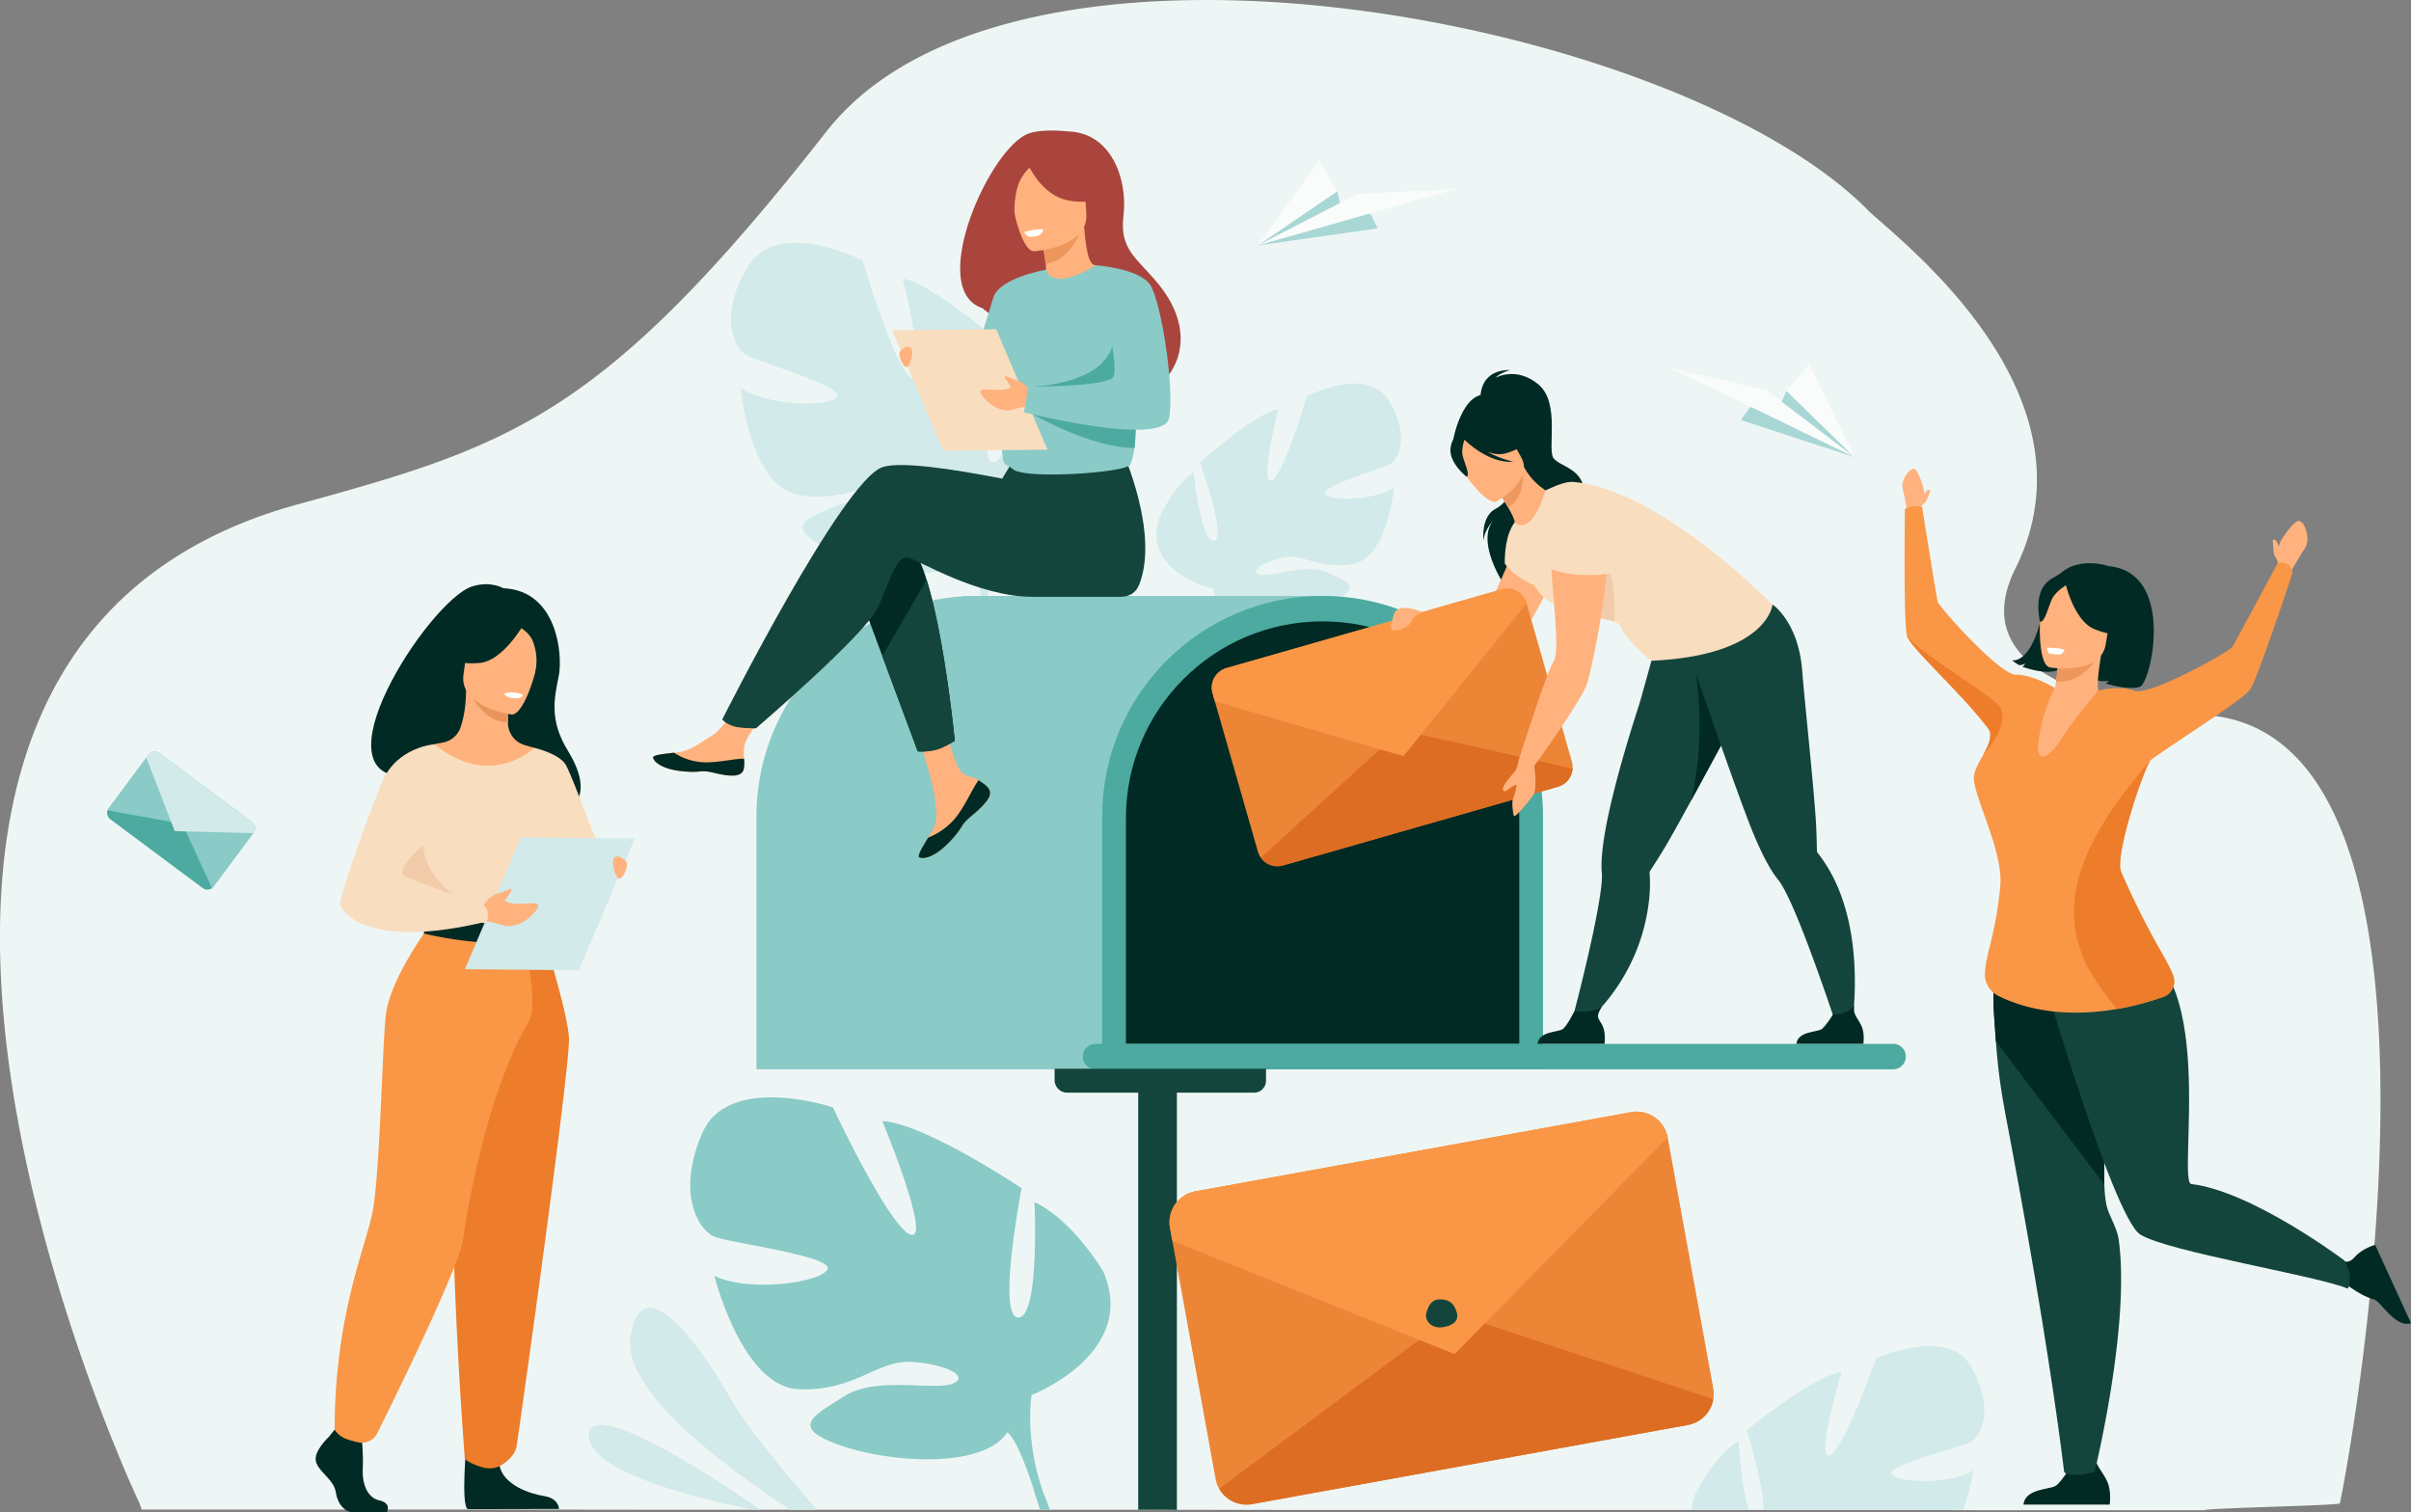 <?xml version="1.0" encoding="UTF-8"?>
<svg xmlns="http://www.w3.org/2000/svg" viewBox="0 0 2741.4 1719.65">
  <rect x="0" y="0" width="2741.4" height="1719.65" fill="#808080" stroke="none"/>
  <defs>
    <style>.cls-1{fill:#eef6f5;}.cls-2{fill:#d3eaea;}.cls-3{fill:#8acac7;}.cls-4{fill:#14453c;}.cls-5{fill:#4caaa0;}.cls-6{fill:#002a23;}.cls-7{fill:#ffb27d;}.cls-8{fill:#ed975d;}.cls-9{fill:#f99746;}.cls-10{fill:#fff;}.cls-11{fill:#ed7d2b;}.cls-12{fill:#ed8537;}.cls-13{fill:#dd6d22;}.cls-14{fill:#f9ddbf;}.cls-15{fill:#f2ccaa;}.cls-16{fill:#ed985f;}.cls-17{fill:#a9453d;}.cls-18{fill:#e8945b;}.cls-19{opacity:0.7;}</style>
  </defs>
  <g id="Layer_2" data-name="Layer 2">
    <g id="_лой_1" data-name="‘лой_1">
      <path class="cls-1" d="M2660.47,1709.61c-.87,2.42-152.74,5.31-153.83,7.73h-258.8l-15.75-.06-60-.19H1493.85l-55.75-.07h-6.92l-93-.11-42.41-.05H773.6l-218.11-.24H161.08s-.64-1.93-2-5.81l-.21-.48a2.57,2.57,0,0,1-.22-.72c-.87-1.93-456.45-961.73,180.18-1136.15C582.55,506.68,686,473.31,939.71,149.52c214.72-274,969.91-127.56,1184,89.3,28.07,28.44,268.53,205.35,167.9,407.62-63.54,127.71,124,159.4,218.1,166.85C2831.58,838.73,2662.65,1704.78,2660.47,1709.61Z"></path>
      <path class="cls-2" d="M851.11,302.11c34.22-55,129.7-5.94,129.7-5.94s37.15,125.46,56.37,134-10.82-113.47-10.82-113.47c39.82,7.88,124.17,84.93,124.17,84.93s-43,120.44-22.26,123.94S1160.89,417,1160.89,417c34.07,22.48,55.89,76.66,55.89,76.66,22.31,84.27-87,108.57-87,108.57s-14,42.06-2.41,98.61h0s3.22,10.77,4.64,27.85l-10.2-3.07c0-3-.14-5.91-.39-8.75a.07.07,0,0,0,0-.05s0-.09,0-.13c-.23-1.78-.56-4.33-1-7.44h0s0,0,0,0c-1.29-7-2-12.18-2.4-15.84v0c-3.58-22-9.54-51-17-58.93a20.57,20.57,0,0,0,3.59-4l-3.59,4c-28.72,32.2-118,12.19-163.64-12.42S917,590,949.94,575.58s86,8,104.91,4.1-2.24-19.72-35.45-27S960.23,573,906.31,562.27s-64.24-121.36-64.24-121.36c32.82,22.11,103.72,21.64,110,9.91S861.8,411.46,848,403.22,816.88,357.14,851.11,302.11Z"></path>
      <path class="cls-2" d="M1578.76,454.87c-24.49-39.38-92.79-4.25-92.79-4.25s-26.58,89.76-40.33,95.84,7.74-81.18,7.74-81.18c-28.49,5.63-88.84,60.76-88.84,60.76s30.76,86.17,15.93,88.67S1357.13,537,1357.13,537c-24.37,16.08-40,54.85-40,54.85-16,60.28,62.27,77.67,62.27,77.67s10,30.09,1.73,70.55h0a107.92,107.92,0,0,0-3.32,19.92l7.3-2.19q0-3.21.28-6.27v0a.28.28,0,0,0,0-.09c.16-1.28.4-3.1.71-5.33h0c.92-5,1.46-8.71,1.71-11.33v0c2.57-15.72,6.83-36.48,12.13-42.16a14.61,14.61,0,0,1-2.57-2.88l2.57,2.88c20.55,23,84.4,8.72,117.08-8.89s14.55-22.86-9-33.17-61.57,5.7-75.06,2.93,1.6-14.11,25.35-19.3,42.34,14.54,80.92,6.85,46-86.83,46-86.83c-23.48,15.82-74.21,15.48-78.68,7.09s64.56-28.16,74.47-34S1603.25,494.24,1578.76,454.87Z"></path>
      <path class="cls-3" d="M1254.36,1445.78s-34.75-58.74-78.06-78.7c0,0,6,131.55-18.56,131.15s3.9-147.07,3.9-147.07-111-74.13-158.37-76.23c0,0,56.17,135.58,32.48,129.15s-88.69-144.79-88.69-144.79-118.92-39.9-148.75,29.7-3.3,110.24,14.15,117.33,133.74,22,128.6,36.65-87,27.68-128.76,7.92c0,0,31.39,125.92,95.56,128.85s89.32-33.5,128.94-31,66.77,17.14,45.68,24.91-86.42-8.7-121.88,13.74-63.44,35.39-6.36,55.76,163.68,27.79,191.19-14.46c10,7.87,21.94,40.33,30,65.07v0c1.06,4.16,2.82,10,5.55,17.88h0v0c.57,1.89,1.07,3.61,1.5,5.1h11.07c-.93-2.93-1.82-5.5-2.62-7.67-2-5.4-3.38-8.37-3.38-8.37-23.35-63.27-14.59-114.31-14.59-114.31S1295,1539.18,1254.36,1445.78Zm-108.87,182.87c1.17-1.8,2.3-3.55,3.38-5.19A24.63,24.63,0,0,1,1145.49,1628.65Z"></path>
      <polygon class="cls-4" points="1338.18 1215.98 1338.18 1716.9 1295.77 1716.85 1294.18 1716.85 1294.18 1215.98 1338.18 1215.98"></polygon>
      <path class="cls-3" d="M860.13,677.64h501.2a0,0,0,0,1,0,0V965.38a250.6,250.6,0,0,1-250.6,250.6h0a250.6,250.6,0,0,1-250.6-250.6V677.64A0,0,0,0,1,860.13,677.64Z" transform="translate(2221.46 1893.62) rotate(180)"></path>
      <polygon class="cls-3" points="1503.86 677.64 1095.43 677.64 1095.43 1003.95 1453.97 1003.95 1503.86 677.64"></polygon>
      <path class="cls-5" d="M1253.26,1216h501.2V928.24c0-138.4-112.2-250.6-250.6-250.6h0c-138.4,0-250.6,112.2-250.6,250.6Z"></path>
      <path class="cls-6" d="M1280.23,1187h447.26V930.24c0-123.51-100.12-223.63-223.63-223.63h0c-123.51,0-223.63,100.12-223.63,223.63Z"></path>
      <path class="cls-5" d="M2152.51,1216H1245.73a14.49,14.49,0,0,1-14.49-14.49h0a14.48,14.48,0,0,1,14.49-14.48h906.78a14.48,14.48,0,0,1,14.48,14.48h0A14.48,14.48,0,0,1,2152.51,1216Z"></path>
      <path class="cls-4" d="M1212.71,1215.32h212.4a14.39,14.39,0,0,1,14.39,14.39v12.82a0,0,0,0,1,0,0H1199.11a0,0,0,0,1,0,0v-13.61A13.61,13.61,0,0,1,1212.71,1215.32Z" transform="translate(2638.62 2457.87) rotate(180)"></path>
      <path class="cls-6" d="M2377.88,716.13s19.17,31.57-16.86,51.46c0,0,27.69,10,37.33,6.21a20.63,20.63,0,0,1-4.2,3.4s26,8.26,39,3.75,40.91-130.52-35.91-137.17c0,0-60.59-21.7-73.41,45.92s-36.15,61.06-36.15,61.06,5.67,4.78,8.8,5.66c0,0,5-.32,6.59-2.41,0,0-1.93,3.42-3.44,4.26,0,0,24.57,9.29,39.62,4.05S2377.64,730.75,2377.88,716.13Z"></path>
      <path class="cls-6" d="M2300.77,1711h98s2.35-14.94-2.77-26.27c-4.91-10.87-12.54-17.59-13.23-25.92-6.23,6.42-13.9,10.54-28.06,8.63-1.74,2.82-11.21,17.88-17,22C2331.3,1694,2302.74,1692.4,2300.77,1711Z"></path>
      <path class="cls-4" d="M2381.75,1673.52a89.41,89.41,0,0,1-17.09,3.48c-15.44,1.38-17.69-3.22-17.69-3.22s-15.34-136.56-65-397.59c-7.17-37.7-10-58.56-12.58-92.07-.78-10-1.53-21.2-2.36-34.29-2.25-35.18,3.09-94.39,29.49-109.95,12-7.08,28.36-5.14,50.35,12.18,1.72,1.36,3.5,2.83,5.3,4.39,64.34,55.66,38,215.51,40.56,290.66.44,12.46,1.67,22.59,4.24,29.53,3.32,9,10.45,21.42,12.07,33.15C2422.55,1507.26,2381.75,1673.52,2381.75,1673.52Z"></path>
      <path class="cls-6" d="M2392.74,1347.11l-123.34-163c-.78-10-1.53-21.2-2.36-34.29-2.25-35.18,3.09-94.39,29.49-109.95l50.35,12.18c1.72,1.36,3.5,2.83,5.3,4.39C2416.52,1112.11,2390.14,1272,2392.74,1347.11Z"></path>
      <path class="cls-6" d="M2741.4,1504.69l-40.79-89.11s-14.56,4.08-22.73,13.45c-7.85,9-13.53,7.39-31.4-5,6.72,10.39,7.63,16.51,11.8,30.19,3.28.41,22,18.49,41.11,23.47C2707,1479.66,2723.71,1510.62,2741.4,1504.69Z"></path>
      <path class="cls-4" d="M2313.75,1079s87.82,305.3,120,325,201.36,46.68,235.75,61.42c0,0,4.19-6,1.73-18.84-.54-2.85-5.4-13.1-5.4-13.1s-105.06-79-174.21-87c-17.16-2,34.94-264-81-274.5C2304.66,1062.41,2313.75,1079,2313.75,1079Z"></path>
      <path class="cls-7" d="M2183.57,578.43s2-9.79,4.17-17.26c1-3.3-5.84-25-10.55-27.68s-17,12-13.53,23.17c1.79,5.77,4.72,24.53,4.72,24.53Z"></path>
      <path class="cls-7" d="M2183.57,578.43s2.56-5.68,4.88-6.6,4.8-10.2,6.5-13.87c0,0-1.65-2.41-4.52.69-1.75,1.88-5.66,7.42-5.66,7.42Z"></path>
      <path class="cls-7" d="M2589.07,616.7c.6,1.24,1.44,3.46,2.18,5.54q0-.86,0-1.68c0-4.15,15.53-26.73,21.9-28.14s15.36,19.74,7.4,31.43c-4.08,6-16.43,27.41-16.43,27.41L2590.48,643a19.07,19.07,0,0,0-3.77-10.43c-1.86-2.35-1.93-13.43-2.59-18.26C2584.12,614.32,2586.86,612.13,2589.07,616.7Z"></path>
      <path class="cls-7" d="M2331.31,797c-.21.06,17.64,13,32.78,11.17,14.25-1.7,25.83-18.11,25.65-18.18-5.63-2-6.11-10.23-.9-44.45l-2.7.13-45.36,2.17s-1.06,14-3,27.09C2336.2,785.86,2334,796.16,2331.31,797Z"></path>
      <path class="cls-8" d="M2340.78,747.8s-1.06,14-3,27.09c24.76,3,41.14-17.59,48.33-29.26Z"></path>
      <path class="cls-6" d="M2391.41,741.51s16-18.5,21.66-35.49c4.07-12.14,4.59-59.29-42.83-59.54a63.71,63.71,0,0,0-27.63,6c-11.09,5.31-27.83,17.84-17.56,60.58l2.2,14.25Z"></path>
      <path class="cls-7" d="M2274.41,1067.23s44.49,28.09,118.61,10c.87-.22,42.14-6.8,42.14-6.8-1-2.83-44.4-74.48-45.42-77.08-13.15-33.93,17.3-195.93-2.78-205-5.12,5.58-19.78,9.4-32.32,8.29-14.44-1.28-19.27-7.51-18.07-14.22-16,7.55-28.26,14.57-28.26,14.57C2293.7,818.92,2274.41,1067.23,2274.41,1067.23Z"></path>
      <path class="cls-7" d="M2330.71,759s58.19,9.64,63.64-26.7,16.62-59.56-20.3-67.25-46.24,5.09-51,16.77S2315.71,755.5,2330.71,759Z"></path>
      <path class="cls-6" d="M2347.61,660.15s9.63,45,33.21,55,35.18,5,35.18,5-16.58-17.73-16.6-44.39C2399.4,675.69,2362.68,641.65,2347.61,660.15Z"></path>
      <path class="cls-6" d="M2351.05,664.2s-13.34,7.75-17.63,16.57-8.43,27.68-13.88,26.2c0,0-7.73-30.76,8.24-45.15C2344.7,646.57,2351.05,664.2,2351.05,664.2Z"></path>
      <path class="cls-9" d="M2606.68,651.45s-37.53,114.07-47.52,131.72c-6,10.64-73.62,52.73-112.86,80.48a6.48,6.48,0,0,0-1.51,1.8l0,0c-9.8,15.15-40.24,108.89-33,125.72,30.6,70.72,51.57,98.07,59.21,117.91a18.85,18.85,0,0,1-11.27,24.53,322.76,322.76,0,0,1-53,13.86q-6.26,1.08-12.85,1.92c-60.31,7.65-101.15-6.5-121.88-17a27.59,27.59,0,0,1-15.11-26.2c1.24-22.37,12.43-44.52,17.48-98.32,3.82-40.83-31.4-103-29.92-124.68.59-8.59,7.35-18.88,11-25.54v0c6.47-11.79,10-22.45,5.72-28.37-28.7-39.39-90.68-93.71-93.21-107.27-3.7-19.94-2-143.13-2-143.13,2.37-.83,5.85-2.81,10.4-3.21a32.57,32.57,0,0,1,9.14,1s16.42,102.07,17.65,107.48,70.42,83.37,89.08,83.06c16.85-.29,40.61,12.73,44.31,15.23,0,0-15.12,26.8-18.9,63-2.63,25.32,14.28,14.06,24.9-3.28,14.38-23.47,43.33-56.89,43.33-56.89s23.55-6.13,41.1.24,108.33-44.91,111.23-49.63,51.54-95.32,51.54-95.32,4-2.33,10.49,1A11.83,11.83,0,0,1,2606.68,651.45Z"></path>
      <path class="cls-10" d="M2347.61,739.22s-2.49,5-5.84,5.11-11.85-.71-12.43-1.58a48.24,48.24,0,0,1-2-6.12S2341.41,736.07,2347.61,739.22Z"></path>
      <path class="cls-11" d="M2459.73,1133.66a322.76,322.76,0,0,1-53,13.86c-20.81-28.7-56-64.79-47-131.19,9.37-68.63,76.84-140.87,84.94-150.83-9.8,15.15-40.24,108.89-33,125.72,30.6,70.72,51.57,98.07,59.21,117.91A18.85,18.85,0,0,1,2459.73,1133.66Z"></path>
      <path class="cls-11" d="M2255.51,857.72c6.47-11.79,10-22.45,5.72-28.37-28.7-39.39-90.68-93.71-93.21-107.27,6.15,14.74,81.2,58.77,102.31,77.71C2291.19,818.48,2256.36,856.8,2255.51,857.72Z"></path>
      <path class="cls-6" d="M1683.44,453.57s-3-32.85,33.69-32.85c0,0-11.12,3-16.87,9,0,0,23.41-13.74,48.89,7.38s9.64,74.08,17.39,84.14,37.92,12.07,34.23,44.58S1705,639.12,1710.93,666c0,0-36.08-53-10.28-77.24,0,0-12.57,11.84-13.85,25.92,0,0-3.42-27.48,14.07-36.28,15.48-7.78,28.16-36.23,26.82-41.32S1683.44,453.57,1683.44,453.57Z"></path>
      <path class="cls-7" d="M1735.25,591.52S1683,723.3,1671.78,718.42s-77.58-25.95-77.58-25.95l-4.36,16.14s63.11,48.64,95.58,50.77,76.47-93.56,76.47-93.56Z"></path>
      <path class="cls-12" d="M1735.8,686.08l51.51,180a23.2,23.2,0,0,1-15.9,28.64l-312.59,89.44a23.14,23.14,0,0,1-28.61-15.9l-51.49-179.91a23.15,23.15,0,0,1,15.88-28.64l312.58-89.44A23.16,23.16,0,0,1,1735.8,686.08Z"></path>
      <path class="cls-13" d="M1788.14,874a23.15,23.15,0,0,1-16.73,20.71l-312.59,89.44a23.16,23.16,0,0,1-25.21-8.83l159.2-145.05Z"></path>
      <path class="cls-9" d="M1735.8,686.08,1595.86,859.85l-214.5-62.31-2.64-9.2a23.15,23.15,0,0,1,15.88-28.64l312.58-89.44A23.16,23.16,0,0,1,1735.8,686.08Z"></path>
      <path class="cls-7" d="M1617.34,695.84s-28.6-12.08-32.57,3.21c-2.09,8.08-7,18.76,1.82,18s17.68-6.72,18.67-11.53S1617.34,695.84,1617.34,695.84Z"></path>
      <path class="cls-4" d="M1977.3,810.61l-.76,1.33c-6,10.42-19.76,36-34.92,63.95-7.18,13.27-14.69,27.08-21.81,40.08-12.27,22.43-23.44,42.4-30,53-6.63,10.73-11.51,18.27-13.48,21.29h0a5,5,0,0,0-.64,3.12,162.75,162.75,0,0,1-.43,28.12c-9.15,91-70.5,139.75-70.5,139.75l-18.24,2.69s25.81-95.64,33.42-149.71c1.28-9.16,1.84-16.59,1.4-21.43-1.35-14.09,1.15-34.77,5.88-58.51,8.43-42.2,23.88-94,37.31-135.45.85-2.64,26.5-95.44,26.5-95.44,21.53,18.82,100.07,26.58,100.07,26.58S2004.44,762.33,1977.3,810.61Z"></path>
      <path class="cls-6" d="M1748.26,1187h76.14s1.82-11.6-2.15-20.4c-3.81-8.45-9.24-8.72-.7-22-4.83,5-20.39,7-31.39,5.56-1.35,2.19-8.7,16.85-13.2,20.09C1772,1173.86,1749.8,1172.58,1748.26,1187Z"></path>
      <path class="cls-6" d="M1977.3,810.61l-.76,1.33c-6,10.42-38.45,70.37-53.61,98.33,17.57-72.28,5.35-144.56,5.35-144.56Z"></path>
      <path class="cls-6" d="M1693.83,449c-.5-2,43.48,19.87,45.71,22.35,20.63,22.88,14.75,52.74,2.94,53-7.57.19-6.1,12.77-6.1,12.77l-84.33-35.67S1662.21,442.22,1693.83,449Z"></path>
      <path class="cls-14" d="M1722.17,594.27s-11.24,11.63-11.24,46.44c0,0,15.48,24.42,55.61,30.61C1766.54,671.32,1732,594.25,1722.17,594.27Z"></path>
      <path class="cls-4" d="M1917.94,735.62l-.25-14.24c28.37,3.58,97.82-33.9,97.82-33.9s29.68,19.74,33.74,76.12c2,27.51,14.53,143.89,15.92,178.64.51,12.59.68,21.58.73,25.17v0a5,5,0,0,0,1.2,2.93,162.48,162.48,0,0,1,15.38,23.56c43.29,80.55,20.65,190,20.65,190l-10.05-2.55s-36.61-113.46-60.53-162.54c-4.06-8.32-7.75-14.8-10.84-18.54-9-10.93-18.48-29.48-27.83-51.81C1976.21,906.27,1917.94,735.62,1917.94,735.62Z"></path>
      <path class="cls-6" d="M2042.59,1187h76.13s1.83-11.6-2.15-20.4c-3.81-8.45-9.78-12.29-8.35-22.51-4.84,5-12.72,10.56-23.73,9.08-1.35,2.18-8.71,13.88-13.21,17.12C2066.3,1173.86,2044.12,1172.58,2042.59,1187Z"></path>
      <path class="cls-14" d="M1771.68,687.67c10.23,1.74-1.67,9.87,12.4,11.4,20,2.18,40.69,3.68,51.51,8,4,1.57,6.59,3.52,7.42,6,4.69,14.12,34.41,38.37,34.41,38.37,132.58-6,138.09-64,138.09-64-86-83.57-165.15-132.85-225.56-139.37-10.34-1.12-23.41,5.45-32.72,9.59-21.16,9.42-35.06,36.57-35.06,36.57S1732.82,681,1771.68,687.67Z"></path>
      <path class="cls-15" d="M1784.08,699.07c20,2.18,40.69,3.68,51.51,8,4.43-66.12-26.78-115.85-26.78-115.85S1788.46,674.05,1784.08,699.07Z"></path>
      <path class="cls-7" d="M1766.8,580s50.35-2.75,59.29,28.86-16.78,157.77-22.32,170.79c-10.1,23.71-59.24,91.37-59.24,91.37l-18.07-5.5s32.76-103.37,40.08-113.6C1778,735.89,1751.74,593.77,1766.8,580Z"></path>
      <path class="cls-7" d="M1726.46,865.54s-.93,8-4.32,12.15-13.24,14.15-13.41,20c0,0,.5,2.6,2.61,2.13s9.45-7.74,13.22-7.22c0,0-2,11.75-4,15s-.4,17.34.79,20.19,15.88-15.32,21.92-23.44.1-41.07.1-41.07Z"></path>
      <path class="cls-14" d="M1836,651.15c-.13.74-47.64,8.74-77.35-6.34,0,0-24.83-77.77,10.65-74s56.48,14.89,57.37,31.88S1836,651.15,1836,651.15Z"></path>
      <path class="cls-7" d="M1757.23,557.7s-14,52.23-35.06,36.57c.59-2.52-3.08-9.85-7.42-17.3-5.53-9.51-12.13-19.23-12.13-19.23l28.5-25,1.7-1.49C1741.55,546.52,1750.11,552.5,1757.23,557.7Z"></path>
      <path class="cls-16" d="M1702.63,557.74s6.58,9.71,12.12,19.23c17.71-10.92,17.73-32.84,16.37-44.2Z"></path>
      <path class="cls-7" d="M1701.84,570.25s43-23.93,27.69-50.48-20.08-47.52-48.18-33.36-27.55,27.34-24.6,37.44S1690.26,575.79,1701.84,570.25Z"></path>
      <path class="cls-6" d="M1649.49,508.37c2-11.79,8-12.92,12.13-12.13,15.88-26.26,41.83-16,41.83-16a58.52,58.52,0,0,0,33.89,20.35s-5,9.29-25.55,15c-6.28,1.75-13.41.69-20.28-1.63a114.43,114.43,0,0,0,29.18,11c-27.09,2.48-52.87-22.29-55.55-24.94-1.25,3.84-3.44,11.88-2.13,17.75,1.79,8,8.88,22.45,4.55,24.32C1667.56,542.12,1646.54,526,1649.49,508.37Z"></path>
      <path class="cls-7" d="M1123.28,895.58c2.68,3.07,3,6.5,1.69,10.16l0,0c-2.45,6.77-10.54,14.32-19.94,21.87-1.2,1-2.27,1.85-3.2,2.67-.25.22-.49.43-.72.65s-.37.34-.55.49c-8.77,8.08-5.47,9.93-21.22,26.33-18,18.68-30.32,19-33.83,17.32-3-1.45,3.07-11.36,9.77-22.5.32-.54.64-1.08,1-1.62.89-1.48,1.78-3,2.67-4.47,7.85-13.41,5.83-19.7,4-39.64-1.51-16.21-25.22-90.56-25.22-90.56l34.41-5.93s10.36,59.21,21.78,68.32c6.1,4.86,12.94,4.92,18.81,8.53.41.25.82.5,1.22.77C1117.2,890.23,1120.6,892.51,1123.28,895.58Z"></path>
      <path class="cls-6" d="M1123.28,895.58c2.68,3.07,3,6.5,1.69,10.16l0,0c-3,6.76-10.89,14.28-20,21.8-1.18,1-2.23,1.9-3.16,2.74-.25.22-.49.43-.72.65s-.37.34-.55.49c-8.77,8.08-5.47,9.93-21.22,26.33-18,18.68-30.32,19-33.83,17.32-3-1.45,3.07-11.36,9.77-22.5a76.47,76.47,0,0,0,32-23.58c10.81-13.8,18-31.53,25.39-41.79.41.25.82.5,1.22.77C1117.2,890.23,1120.6,892.51,1123.28,895.58Z"></path>
      <path class="cls-7" d="M845.83,874.09c-2.13,10.62-17.27,8.85-34.18,4.72s-12.9.78-37-1.89-31.36-11.64-32.1-15.22c-.66-3.17,11.24-4.29,24-5.76,1.6-.18,3.21-.38,4.83-.58,14.4-1.81,25-11.1,38-18.74,12.4-7.23,30.89-36.69,30.89-36.69l33,2.62s-17.33,26.31-24,37.75c-3.94,6.73-3.73,15.63-3.24,22.5A42.3,42.3,0,0,1,845.83,874.09Z"></path>
      <path class="cls-6" d="M811.65,878.81c-16.92-4.13-12.9.78-37-1.89s-31.36-11.64-32.1-15.22c-.66-3.17,11.24-4.29,24-5.76l.12.24a67.81,67.81,0,0,0,34.47,10.72c16.33.4,33.63-4.28,44.91-4.1a42.3,42.3,0,0,1-.25,11.29C843.7,884.71,828.56,882.94,811.65,878.81Z"></path>
      <path class="cls-6" d="M972.35,663l30.86,83,40.29,108.43a65.25,65.25,0,0,0,21.41-2c9.64-2.79,20.7-10.08,20.7-10.08S1074.42,726,1053.55,659.18c-5.35-17.16-11.34-31-18-38.84C1003.24,582.1,972.35,663,972.35,663Z"></path>
      <path class="cls-4" d="M1003.73,531.1c20.21-6.52,77.88,1.86,135.81,13.19l12.13-20,125.12-9.77s41.29,91.56,18.69,149.9c-3.32,8.58-9.92,14.08-21.18,14.26h-1.83s-74.47,0-98.65,0c-62.22,0-131.69-42.77-140.68-44.57-14.71-2.94-20.59,26.48-35.3,57.37S859.58,828.22,859.58,828.22s-19,.19-26.83-2.76c-8.44-3.16-11.53-7.27-11.53-7.27S958.13,545.81,1003.73,531.1Z"></path>
      <path class="cls-17" d="M1116.81,350.33c39.46,32.09,134.54,87.7,135.06,87.46,0,0,30.45,18.25,51.23,9.3,34.64-14.92,61.23-67.16,13.33-125-23.89-28.83-43.71-38.32-39-76.64,5-41.53-13.71-93.73-61.5-95.92-4-.18-28.2-3.42-45.47,2C1126.39,165.39,1052.78,329.07,1116.81,350.33Z"></path>
      <path class="cls-7" d="M1246.24,301.81c.2,0-9.62,21.43-23.91,26.63-15.19,5.54-36.76-3.47-36.56-3.59,2.58-1.47,4.42-11.21,3.42-22.92,0-.56-.09-1.13-.16-1.69a212,212,0,0,0-5.37-28.39v0l46.3-13.24,2.75-.79C1235.61,294.38,1240,301.1,1246.24,301.81Z"></path>
      <path class="cls-8" d="M1230,258.57C1225.46,272,1214,296.34,1189,300.24a212,212,0,0,0-5.37-28.39v0Z"></path>
      <path class="cls-7" d="M1175.94,285.75s62.42-4.15,59.24-43,2.73-65.52-37.26-64.51-46.51,16.46-48.6,29.68S1159.62,285.83,1175.94,285.75Z"></path>
      <path class="cls-17" d="M1164.72,177.57s15.51,45.5,52.33,50.79c26.87,3.86,37.53-3.4,37.53-3.4a105.4,105.4,0,0,1-23.11-36.16,19,19,0,0,0-14.87-12.22C1197.48,173.63,1172.8,161,1164.72,177.57Z"></path>
      <path class="cls-17" d="M1178,185.62s-11.14,4.51-18.91,21.14c-4.25,9.1-7.33,30.75-4.7,39.67,0,0-17.95-41.52-5-60.23C1163.16,166.35,1178,185.62,1178,185.62Z"></path>
      <path class="cls-3" d="M1298.2,445.11c-1.11,4.72-2.06,9.05-2.84,13.06-1.26,6.45-2.14,12-2.75,16.93-1.9,15.32-1.33,24.39-2.61,34.31a85.71,85.71,0,0,1-4.66,18.69c-2.57,7.11-70.23,13.45-108.72,10.89-12.22-.79-21.53-2.52-24.84-5.37-13.73-11.92-12.36,14.3-14.24-111.19-.91-61.21,51.94-115.73,51.94-115.73s4.22,26.15,56.64-5c1.86-1.09,22.5,29.47,42.37,67.11C1310.38,410.42,1304.38,419.22,1298.2,445.11Z"></path>
      <path class="cls-4" d="M1003.21,746l40.29,108.43a65.25,65.25,0,0,0,21.41-2c9.64-2.79,20.7-10.08,20.7-10.08S1074.42,726,1053.55,659.18Z"></path>
      <path class="cls-3" d="M1189.48,306.69s-53.94,9.14-60.27,32.37-50.09,153.09-50.09,153.09,33.91,11.56,46.57-1.1,44.08-117.52,44.08-117.52Z"></path>
      <path class="cls-10" d="M1186.36,260.81s-1.52,6.73-8.32,7.86-8.81.42-10.34-.81a21.88,21.88,0,0,1-3.26-3.79S1175.34,260,1186.36,260.81Z"></path>
      <path class="cls-5" d="M1292.61,475.1c-1.9,15.32-1.33,24.39-2.61,34.31-49,.16-114.45-37.81-114.45-37.81Z"></path>
      <path class="cls-5" d="M1175.55,439.48s76.29-2.27,89.15-45.63c14.13-47.64,30,19.59,30,19.59l-8.42,42.9h-83.69Z"></path>
      <polygon class="cls-14" points="1191.04 511.39 1072.68 512.49 1014.44 375.62 1132.8 374.51 1191.04 511.39"></polygon>
      <path class="cls-7" d="M1175.56,449.53l-8.67-10.66s-5.87-5.24-10.13-6.13-13.26-6.07-14.13-4.61,6.91,11.89,6.91,11.89l.39.06c-8.93,6.72-31.49.78-34.28,3.53-3.37,3.32,4.65,10.5,8.95,14.54s16.61,10.76,26.21,7.77c7-2.18,18-4.41,18-4.41Z"></path>
      <path class="cls-3" d="M1246.12,301.74s49.52,3.24,61.9,22.55,27.74,117.37,21.3,151-165-6.44-165-6.44l5-29.22s91.53.53,96.74-11.39C1273,412.44,1246.12,301.74,1246.12,301.74Z"></path>
      <path class="cls-7" d="M1023.34,399.69s7.44-8.45,12.17-4.39-1.24,24-5.74,22S1020.75,402.17,1023.34,399.69Z"></path>
      <path class="cls-6" d="M467.37,882.71c-2.63-8,88.41-20.55,78.25,52.11,0,0,163.29,21.91,100.07-81.12-21.89-35.67-15-61.18-10.33-85.21s-1.72-97-63.05-99.57c0,0-14.75-8.92-36-1.85C487.81,683.16,351.81,891.69,467.37,882.71Z"></path>
      <path class="cls-14" d="M599.87,980.74a160.92,160.92,0,0,0,16.4,24.8c12.74,16,79.61-21.92,73.85-24.8s-39.36-99.69-47.36-111.85-35.27-18.48-35.27-18.48Z"></path>
      <path class="cls-6" d="M374.21,1633.66s-18.46,16.84-14.85,28.81,20.25,19.94,22.5,34.57,11.26,22.61,19.36,22.61h38.63s6-10.29-8.44-13.4S411.57,1686,412.47,1670s-1.35-37.23-1.35-37.23l-30.61-7.09Z"></path>
      <path class="cls-6" d="M530.43,1640.81s-6.64,71.35,1.46,75.34l103.7-.21s0-12-16.66-14.63-45.91-12.41-50.87-34.13S530.43,1640.81,530.43,1640.81Z"></path>
      <path class="cls-7" d="M456.53,1128.89c21.34-47.86,34.4-61.59,31.9-76.45-1.85-11,5.65-206.12,5.65-206.12,2.54-.78,7.61-1.48,10.39-2.1a26.05,26.05,0,0,0,19-16.54c3.63-10.17,6.52-25.19,6.45-44l2.73.54,46,9.1s-1,14.47-1.08,28.09v.34a26.43,26.43,0,0,0,19.08,25.56c5.8,1.68,10.85,3.11,10.85,3.11s16.88,48.18,20.1,97.68-30.69,71,.26,169.93C659.43,1219,444.74,1155.33,456.53,1128.89Z"></path>
      <path class="cls-18" d="M578.63,793.31s-1,14.47-1.08,28.09c-25.72-.72-39.31-24.19-44.89-37.19Z"></path>
      <path class="cls-7" d="M581.4,812.53s-60.25-8.58-54.33-46,2.13-63.77,40.85-59.87S611.84,726,612.9,739,597.23,813.79,581.4,812.53Z"></path>
      <path class="cls-6" d="M595.44,710.08S572,751.38,545.7,753.85s-36.16-6-36.16-6,21.82-12.3,30.12-38.52C539.66,709.29,586.36,687.2,595.44,710.08Z"></path>
      <path class="cls-6" d="M590.79,713s11.48,6.5,15.08,16.2a61.18,61.18,0,0,1,2.65,35.66s17.15-27.87,5.91-47C602.51,697.62,590.79,713,590.79,713Z"></path>
      <path class="cls-14" d="M450.66,932.61a411.79,411.79,0,0,0,0,47.93c1,17.33,18.55,40.54,21,46.29,6.24,14.4,13.28,16.74,13.28,16.74l54.45,13.34,19.14,4.69,60.37-18s27.5-76.75,16.46-120-27.91-73.2-27.91-73.2-49.27,48.23-113.41-4.09Z"></path>
      <path class="cls-15" d="M445.47,981.15c1,17.33,23.74,39.93,26.23,45.68,6.24,14.4,13.28,16.74,13.28,16.74l54.45,13.34L554,1036.43s-88.14-24.51-71.45-102.22Z"></path>
      <path class="cls-11" d="M615.1,1055.22S645,1148.28,646.92,1180s-57.15,450.09-59.53,464.69c-2.24,13.76-19.33,22.53-19.33,22.53s-7.85,4.64-19.07,1.47c-15.56-4.39-20.48-9.66-20.48-9.66s-23.27-298.4-8.87-405a1688.52,1688.52,0,0,0,14.57-198.78Z"></path>
      <path class="cls-9" d="M488.43,1052.44s-45.6,61.19-49.85,102.56-6.67,186.66-15.73,227-42.34,117.93-42.34,243.7c0,0,3.46,7.21,14.14,11a116.84,116.84,0,0,0,12.44,3.44A19.55,19.55,0,0,0,429,1629.79c22.5-45.3,94.17-191.41,97.85-221.74,2.6-21.46,25.23-163.51,74.59-246.86,11.85-20-7.28-99.59-7.28-99.59Z"></path>
      <path class="cls-10" d="M573.2,788.44s.34,4.57,11.42,5.64c0,0,9.3.9,9.79-4C594.41,790.09,586,785.21,573.2,788.44Z"></path>
      <path class="cls-6" d="M619.88,1040.85s-12,9.5-35.85,10c-28.48.57-99-7.26-99-7.26a58.59,58.59,0,0,0-3,18s86.19,21.74,136.13,3.17C618.1,1064.75,624.54,1052.64,619.88,1040.85Z"></path>
      <path class="cls-10" d="M577.87,1060.66c0-8.11,5.83-14.71,13-14.71s13,6.6,13,14.71-5.83,14.71-13,14.71S577.87,1068.77,577.87,1060.66Zm4.31,0c0,5.74,3.89,10.4,8.68,10.4s8.69-4.66,8.69-10.4-3.89-10.4-8.69-10.4S582.18,1054.93,582.18,1060.66Z"></path>
      <polygon class="cls-2" points="528.6 1102.13 658.14 1103.34 721.89 953.53 592.34 952.32 528.6 1102.13"></polygon>
      <path class="cls-7" d="M545.54,1034.43l9.5-11.67s6.42-5.73,11.08-6.71,14.51-6.65,15.47-5-7.57,13-7.57,13l-.43.06c9.78,7.35,34.47.86,37.52,3.86,3.7,3.64-5.08,11.5-9.79,15.92s-18.18,11.77-28.68,8.5c-7.68-2.39-19.76-4.82-19.76-4.82Z"></path>
      <path class="cls-7" d="M712.14,979.88s-8.14-9.25-13.32-4.81,1.36,26.28,6.29,24S715,982.6,712.14,979.88Z"></path>
      <path class="cls-14" d="M494.08,846.32s-43.2,3-59.75,43.28S387.06,1015.67,387.06,1027s33.9,53.2,166.54,20.86c0,0,4.52-12.73-4.34-19.16,0,0-92.47-29.69-92.32-35.6.3-11.17,12.5-20.82,64.15-72.49C535.14,906.6,494.08,846.32,494.08,846.32Z"></path>
      <g class="cls-19">
        <polygon class="cls-3" points="1979.36 477.64 2108.76 519.95 2031.24 444.4 2023.38 462.86 1990.07 463.02 1979.36 477.64"></polygon>
        <polygon class="cls-10" points="2108.76 519.95 2008.33 443.55 1901.03 419.04 2108.76 519.95"></polygon>
        <polygon class="cls-10" points="2031.24 444.4 2108.76 519.95 2057.09 414.11 2031.24 444.4"></polygon>
      </g>
      <g class="cls-19">
        <polygon class="cls-3" points="1566.45 259.69 1429.93 279.16 1520.53 217.41 1525.13 237.21 1558.33 243.22 1566.45 259.69"></polygon>
        <polygon class="cls-10" points="1429.93 279.16 1543.54 220.59 1654.88 214.99 1429.93 279.16"></polygon>
        <polygon class="cls-10" points="1520.53 217.41 1429.93 279.16 1500.07 182.65 1520.53 217.41"></polygon>
      </g>
      <path class="cls-2" d="M864.76,1716.85h-8C815.25,1708.77,668.2,1677,669.45,1632,670.81,1583.32,840.52,1699.94,864.76,1716.85Z"></path>
      <path class="cls-2" d="M928.91,1716.85H898.67C822.28,1667,707.91,1581.3,716.83,1520.68c13.3-90.43,90.21,26.31,115.25,72.1C847.67,1621.29,895.23,1678.06,928.91,1716.85Z"></path>
      <path class="cls-3" d="M288.24,947.45l-44.92,60.29a9.31,9.31,0,0,1-13,1.9l-104.71-78a9.3,9.3,0,0,1-1.89-13l44.9-60.27a9.3,9.3,0,0,1,13-1.91l104.71,78A9.31,9.31,0,0,1,288.24,947.45Z"></path>
      <path class="cls-5" d="M241,1009.94a9.3,9.3,0,0,1-10.69-.3l-104.71-78a9.3,9.3,0,0,1-3.32-10.2l85.1,15.49Z"></path>
      <path class="cls-2" d="M288.24,947.45l-89.58-2.35L166.3,861.44l2.3-3.09a9.3,9.3,0,0,1,13-1.91l104.71,78A9.31,9.31,0,0,1,288.24,947.45Z"></path>
      <path class="cls-12" d="M1896.24,1293.51l51.8,285.23a35.9,35.9,0,0,1-28.89,41.7l-495.36,90a35.86,35.86,0,0,1-41.66-28.89l-51.77-285.11a35.85,35.85,0,0,1,28.85-41.7l495.35-89.94A35.86,35.86,0,0,1,1896.24,1293.51Z"></path>
      <path class="cls-13" d="M1948.11,1591.1a35.84,35.84,0,0,1-29,29.34l-495.36,90a35.85,35.85,0,0,1-37.5-17.48l267.54-199.11Z"></path>
      <path class="cls-9" d="M1896.24,1293.51,1654,1539.85,1333,1411l-2.65-14.59a35.85,35.85,0,0,1,28.85-41.7l495.35-89.94A35.86,35.86,0,0,1,1896.24,1293.51Z"></path>
      <path class="cls-2" d="M2240.36,1640.1c12-6.35,28-37.41,1.51-85.07s-108.71-10.32-108.71-10.32-36.38,103.86-52.88,110.21,13.77-94.88,13.77-94.88c-33.77,5-107.81,66.23-107.81,66.23s18.79,62.12,19,90.82h166.88l60,.19a253.09,253.09,0,0,0,11.65-45.27c-28.48,17.22-88,13.91-92.79,3.79S2228.38,1646.46,2240.36,1640.1Zm-313.57,60.75a72.89,72.89,0,0,0-3.28,16.24h65.13c-8.75-26-11.74-78.35-11.74-78.35C1947.37,1656.23,1926.79,1700.85,1926.79,1700.85Z"></path>
      <path class="cls-4" d="M1621.81,1493c2.5-9.18,6.56-15.34,15.16-15.43,12.93-.14,17.45,7.25,19.61,15.57,2.92,11.27-8.83,15.4-17.38,16.27C1627,1510.63,1619.55,1501.26,1621.81,1493Z"></path>
    </g>
  </g>
</svg>
